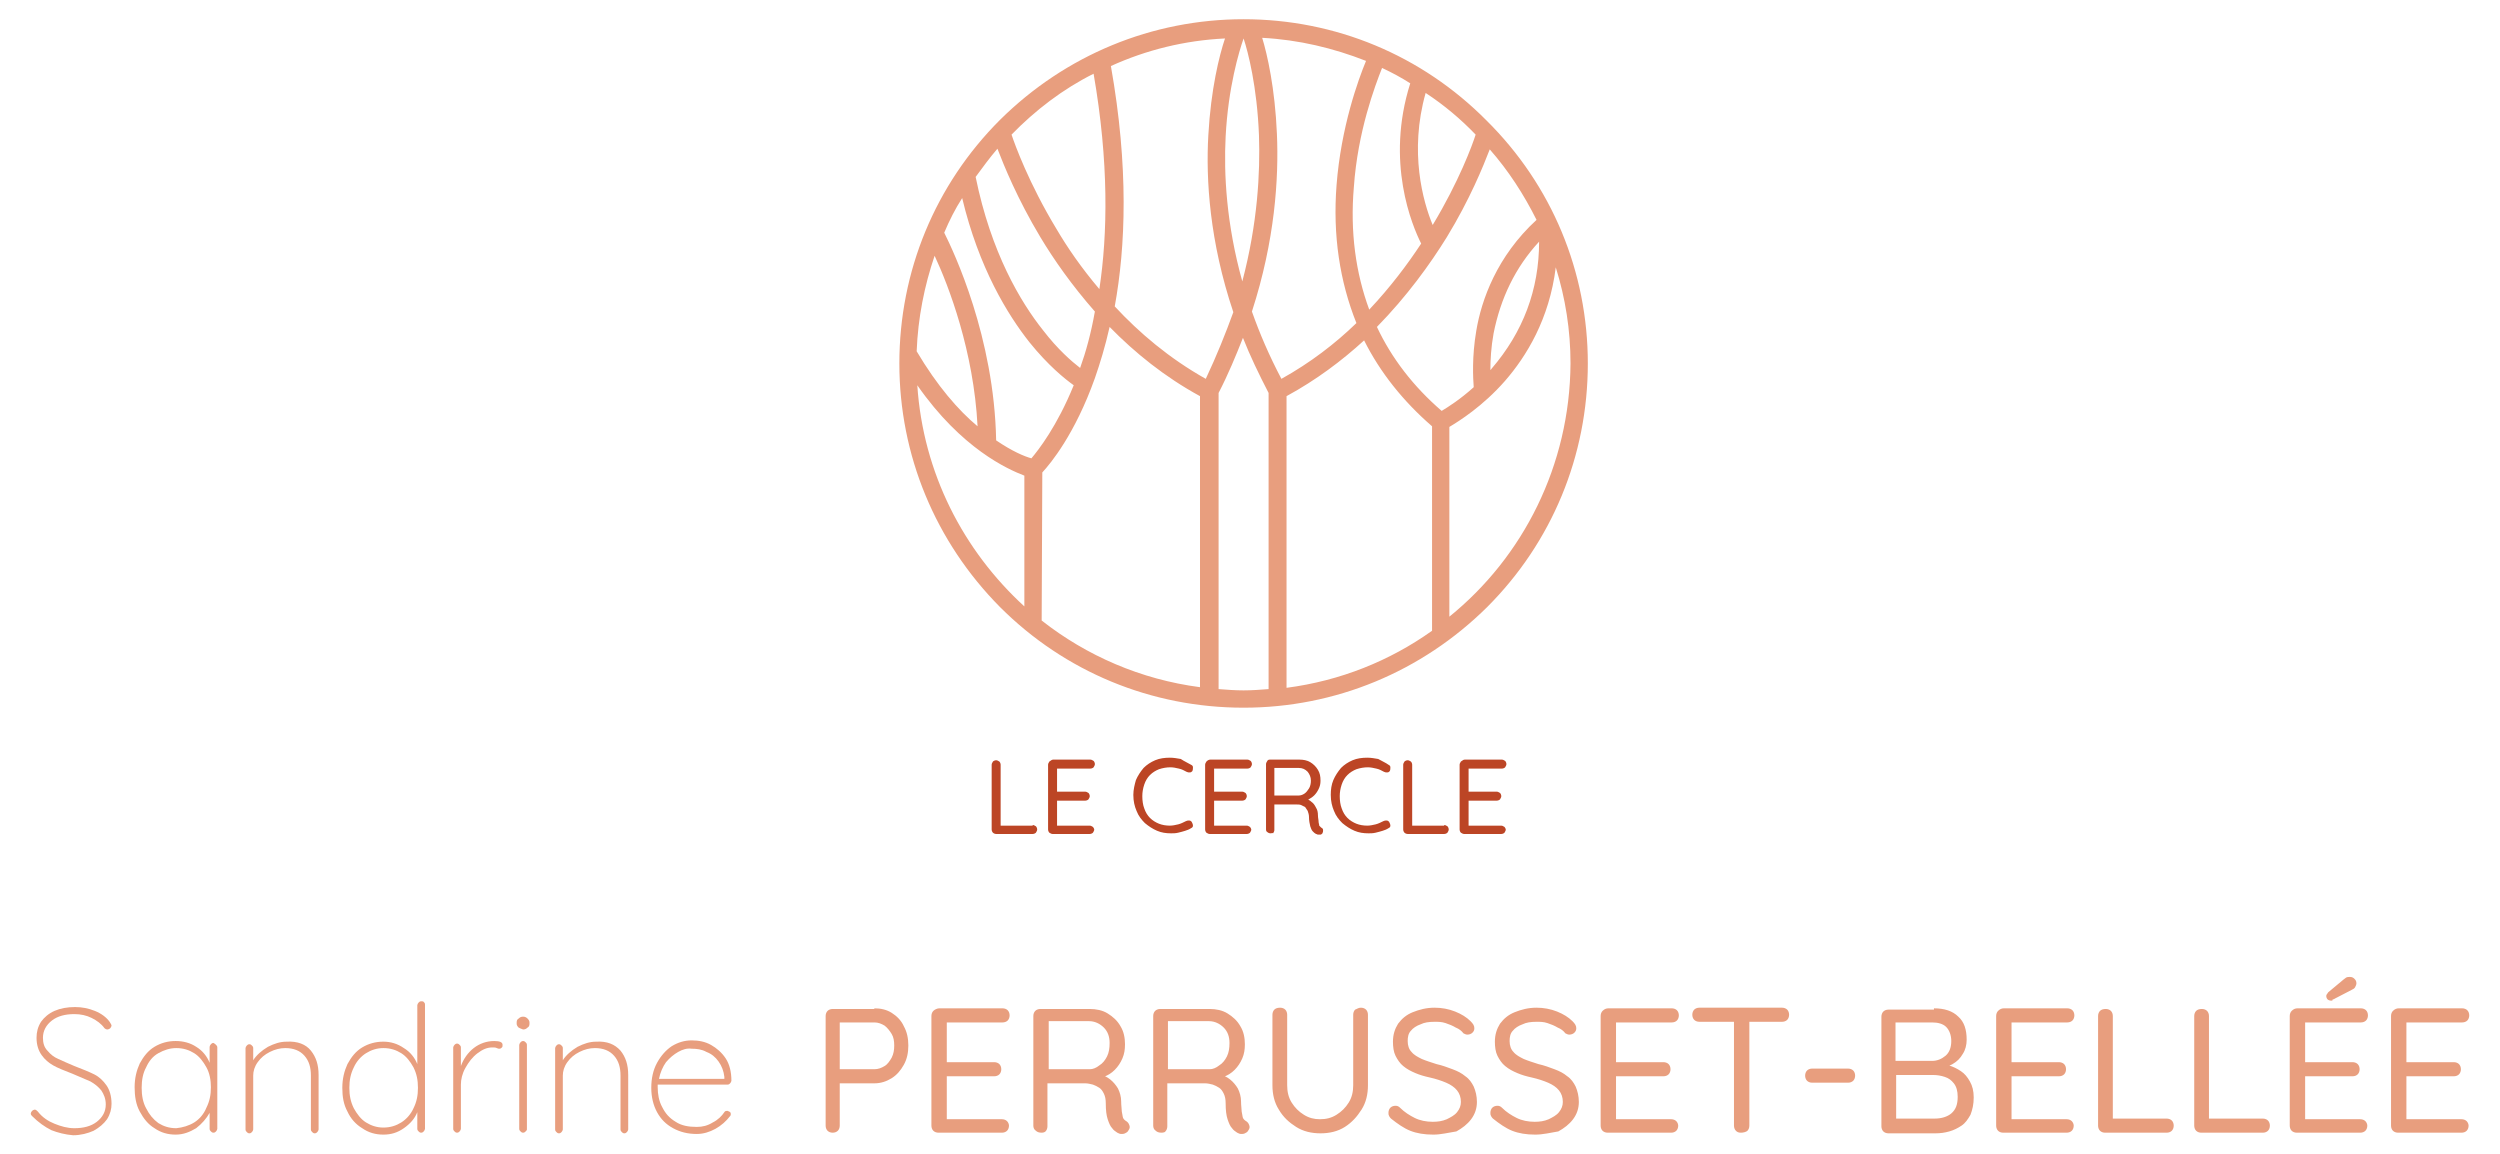 <svg xmlns="http://www.w3.org/2000/svg" xmlns:xlink="http://www.w3.org/1999/xlink" id="Calque_1" x="0px" y="0px" viewBox="0 0 390 180" style="enable-background:new 0 0 390 180;" xml:space="preserve"><style type="text/css">	.st0{fill:#E89E7E;}	.st1{fill:none;}	.st2{fill:#BC4525;}</style><g>	<path class="st0" d="M8,176.3c-1-0.5-2-1.2-3-2.2c-0.1-0.1-0.2-0.2-0.2-0.4c0-0.1,0.1-0.3,0.2-0.4c0.1-0.1,0.3-0.2,0.4-0.2  c0.2,0,0.3,0.1,0.5,0.3c0.7,0.9,1.6,1.5,2.6,1.9s2,0.7,3.1,0.7c1.4,0,2.6-0.3,3.5-1s1.4-1.6,1.4-2.7c0-0.9-0.3-1.6-0.7-2.2  c-0.5-0.6-1-1-1.7-1.4c-0.7-0.3-1.6-0.7-2.8-1.2c-1.3-0.5-2.3-0.9-3-1.3c-0.7-0.4-1.3-0.9-1.8-1.6c-0.5-0.7-0.8-1.6-0.8-2.7  c0-0.9,0.2-1.7,0.7-2.5c0.5-0.7,1.2-1.3,2.1-1.7c0.9-0.4,2-0.6,3.2-0.6c1.1,0,2.1,0.2,3.1,0.6c1,0.4,1.8,1,2.3,1.7  c0.2,0.3,0.3,0.5,0.3,0.6s-0.1,0.3-0.2,0.4c-0.1,0.1-0.3,0.2-0.5,0.2c-0.1,0-0.3-0.1-0.4-0.2c-0.5-0.7-1.2-1.2-2-1.6  c-0.8-0.4-1.7-0.6-2.7-0.6c-1.4,0-2.6,0.3-3.5,1s-1.4,1.6-1.4,2.7c0,0.8,0.2,1.5,0.7,2c0.5,0.6,1,1,1.7,1.3s1.5,0.7,2.5,1.1  c1.3,0.5,2.3,0.9,3.1,1.3c0.8,0.4,1.4,1,1.9,1.7s0.8,1.7,0.8,2.9c0,0.8-0.2,1.6-0.7,2.4c-0.5,0.7-1.2,1.3-2.1,1.8  c-0.9,0.4-2,0.7-3.2,0.7C10.2,177,9,176.7,8,176.3z"></path></g><g>	<path class="st0" d="M33.7,163c0.1,0.1,0.2,0.2,0.2,0.4v12.7c0,0.1-0.1,0.3-0.2,0.4c-0.1,0.1-0.2,0.2-0.4,0.2s-0.3-0.1-0.4-0.2  c-0.1-0.1-0.2-0.2-0.2-0.4v-2.5c-0.5,0.9-1.2,1.7-2.1,2.4c-1,0.6-2,1-3.2,1s-2.3-0.3-3.3-1c-1-0.6-1.7-1.5-2.3-2.6  c-0.6-1.1-0.8-2.4-0.8-3.8c0-1.4,0.3-2.6,0.8-3.7c0.6-1.1,1.3-2,2.3-2.6s2.1-0.9,3.3-0.9s2.3,0.3,3.2,0.9c1,0.6,1.7,1.5,2.1,2.5  v-2.5c0-0.1,0.1-0.3,0.2-0.4c0.1-0.1,0.2-0.2,0.4-0.2C33.5,162.8,33.6,162.9,33.7,163z M30.3,175.1c0.8-0.5,1.5-1.3,1.9-2.3  c0.5-1,0.7-2,0.7-3.2c0-1.1-0.2-2.2-0.7-3.1c-0.5-0.9-1.1-1.7-1.9-2.2s-1.7-0.8-2.8-0.8c-1,0-1.9,0.3-2.8,0.8s-1.5,1.3-1.9,2.2  c-0.5,0.9-0.7,2-0.7,3.2s0.2,2.3,0.7,3.2c0.5,1,1.1,1.7,1.9,2.3c0.8,0.5,1.7,0.8,2.8,0.8C28.5,175.9,29.5,175.6,30.3,175.1z"></path>	<path class="st0" d="M48.5,163.9c0.8,1,1.2,2.2,1.2,3.8v8.5c0,0.1-0.1,0.3-0.2,0.4c-0.1,0.1-0.2,0.2-0.4,0.2s-0.3-0.1-0.4-0.2  c-0.1-0.1-0.2-0.2-0.2-0.4v-8.4c0-1.3-0.3-2.3-1-3.1s-1.7-1.2-3-1.2c-0.8,0-1.6,0.2-2.4,0.6c-0.8,0.4-1.4,0.9-1.9,1.6  c-0.5,0.7-0.7,1.4-0.7,2.1v8.4c0,0.1-0.1,0.3-0.2,0.4c-0.1,0.1-0.2,0.2-0.4,0.2s-0.3-0.1-0.4-0.2c-0.1-0.1-0.2-0.2-0.2-0.4v-12.7  c0-0.1,0.1-0.3,0.2-0.4c0.1-0.1,0.2-0.2,0.4-0.2s0.3,0.1,0.4,0.2c0.1,0.1,0.2,0.2,0.2,0.4v1.9c0.5-0.8,1.3-1.5,2.3-2.1  c1-0.5,1.9-0.8,2.9-0.8C46.4,162.4,47.7,162.9,48.5,163.9z"></path>	<path class="st0" d="M66.1,156.3c0.1,0.1,0.2,0.2,0.2,0.4v19.4c0,0.1-0.1,0.3-0.2,0.4c-0.1,0.1-0.2,0.2-0.4,0.2  c-0.2,0-0.3-0.1-0.4-0.2c-0.1-0.1-0.2-0.2-0.2-0.4v-2.6c-0.4,1-1.1,1.8-2.1,2.5s-2,1-3.2,1s-2.3-0.3-3.3-1c-1-0.6-1.8-1.5-2.3-2.6  c-0.6-1.1-0.8-2.3-0.8-3.7s0.3-2.6,0.8-3.7c0.6-1.1,1.3-2,2.3-2.6s2.1-0.9,3.3-0.9c1.1,0,2.2,0.3,3.2,1c1,0.6,1.7,1.5,2.1,2.5v-9.2  c0-0.1,0.1-0.3,0.2-0.4c0.1-0.1,0.2-0.2,0.4-0.2S66,156.2,66.1,156.3z M62.6,175.1c0.8-0.5,1.5-1.3,1.9-2.2c0.5-1,0.7-2,0.7-3.2  s-0.2-2.2-0.7-3.2c-0.5-0.9-1.1-1.7-1.9-2.2c-0.8-0.5-1.7-0.8-2.8-0.8c-1,0-1.9,0.3-2.7,0.8s-1.5,1.3-1.9,2.2c-0.5,1-0.7,2-0.7,3.2  s0.2,2.2,0.7,3.2c0.5,0.9,1.1,1.7,1.9,2.2c0.8,0.5,1.7,0.8,2.7,0.8C60.9,175.9,61.8,175.6,62.6,175.1z"></path>	<path class="st0" d="M78.4,163c0,0.2,0,0.3-0.1,0.4c-0.1,0.1-0.2,0.2-0.4,0.2c-0.1,0-0.2,0-0.4-0.1c-0.2-0.1-0.4-0.1-0.7-0.1  c-0.8,0-1.5,0.3-2.3,0.9c-0.8,0.6-1.4,1.4-1.9,2.3c-0.5,0.9-0.7,1.8-0.7,2.6v6.9c0,0.1-0.1,0.3-0.2,0.4c-0.1,0.1-0.2,0.2-0.4,0.2  c-0.2,0-0.3-0.1-0.4-0.2c-0.1-0.1-0.2-0.2-0.2-0.4v-12.7c0-0.1,0.1-0.3,0.2-0.4c0.1-0.1,0.2-0.2,0.4-0.2c0.2,0,0.3,0.1,0.4,0.2  c0.1,0.1,0.2,0.2,0.2,0.4v2.9c0.4-1.1,1.1-2.1,2-2.8s2-1.1,3.2-1.1C78,162.4,78.4,162.6,78.4,163z"></path>	<path class="st0" d="M80.9,160.3c-0.2-0.2-0.3-0.4-0.3-0.6v-0.2c0-0.3,0.1-0.5,0.3-0.6c0.2-0.2,0.4-0.3,0.7-0.3  c0.3,0,0.5,0.1,0.7,0.3s0.3,0.4,0.3,0.6v0.2c0,0.3-0.1,0.5-0.3,0.6c-0.2,0.2-0.4,0.3-0.7,0.3C81.3,160.5,81.1,160.4,80.9,160.3z   M82,176.5c-0.1,0.1-0.2,0.2-0.4,0.2c-0.2,0-0.3-0.1-0.4-0.2c-0.1-0.1-0.2-0.2-0.2-0.4V163c0-0.1,0.1-0.3,0.2-0.4  c0.1-0.1,0.2-0.2,0.4-0.2c0.2,0,0.3,0.1,0.4,0.2c0.1,0.1,0.2,0.2,0.2,0.4v13.2C82.2,176.3,82.1,176.4,82,176.5z"></path>	<path class="st0" d="M96.8,163.9c0.8,1,1.2,2.2,1.2,3.8v8.5c0,0.1-0.1,0.3-0.2,0.4c-0.1,0.1-0.2,0.2-0.4,0.2  c-0.2,0-0.3-0.1-0.4-0.2c-0.1-0.1-0.2-0.2-0.2-0.4v-8.4c0-1.3-0.3-2.3-1-3.1s-1.7-1.2-3-1.2c-0.8,0-1.6,0.2-2.4,0.6  c-0.8,0.4-1.4,0.9-1.9,1.6c-0.5,0.7-0.7,1.4-0.7,2.1v8.4c0,0.1-0.1,0.3-0.2,0.4c-0.1,0.1-0.2,0.2-0.4,0.2c-0.2,0-0.3-0.1-0.4-0.2  c-0.1-0.1-0.2-0.2-0.2-0.4v-12.7c0-0.1,0.1-0.3,0.2-0.4c0.1-0.1,0.2-0.2,0.4-0.2c0.2,0,0.3,0.1,0.4,0.2c0.1,0.1,0.2,0.2,0.2,0.4  v1.9c0.5-0.8,1.3-1.5,2.3-2.1c1-0.5,1.9-0.8,2.9-0.8C94.7,162.4,95.9,162.9,96.8,163.9z"></path>	<path class="st0" d="M113.9,173.5c0.1,0.1,0.1,0.2,0.1,0.3s0,0.2-0.1,0.3c-0.6,0.8-1.4,1.5-2.3,2s-1.9,0.8-2.9,0.8  c-1.4,0-2.6-0.3-3.7-0.9s-1.9-1.4-2.5-2.5s-0.9-2.4-0.9-3.8c0-1.5,0.3-2.8,0.9-3.9c0.6-1.1,1.4-2,2.3-2.6c1-0.6,2-0.9,3.1-0.9  s2.1,0.2,3,0.7s1.7,1.2,2.3,2.1c0.6,0.9,0.9,2.1,0.9,3.5c0,0.1-0.1,0.3-0.2,0.4c-0.1,0.1-0.2,0.2-0.4,0.2h-10.9v0.4  c0,1.1,0.2,2.2,0.7,3.1c0.5,1,1.1,1.7,2.1,2.3c0.9,0.6,2,0.8,3.3,0.8c0.9,0,1.7-0.2,2.5-0.7c0.8-0.4,1.4-1,1.8-1.6  c0.1-0.2,0.3-0.2,0.5-0.2C113.7,173.4,113.8,173.4,113.9,173.5z M105.8,164.1c-0.7,0.4-1.3,0.9-1.9,1.6c-0.5,0.7-0.9,1.6-1.1,2.6  H113V168c-0.1-0.9-0.4-1.7-0.9-2.4s-1.1-1.2-1.9-1.5c-0.7-0.4-1.5-0.5-2.3-0.5C107.2,163.5,106.5,163.7,105.8,164.1z"></path></g><path class="st0" d="M136.4,157.3c1,0,1.9,0.2,2.7,0.7s1.5,1.2,1.9,2.1c0.5,0.9,0.7,1.9,0.7,3s-0.2,2.1-0.7,3s-1.1,1.6-1.9,2.1 c-0.8,0.5-1.7,0.8-2.7,0.8h-5.6l0.2-0.4v7c0,0.3-0.1,0.6-0.3,0.8s-0.5,0.3-0.8,0.3s-0.6-0.1-0.8-0.3s-0.3-0.5-0.3-0.8v-17.1 c0-0.3,0.1-0.6,0.3-0.8s0.5-0.3,0.8-0.3h6.5V157.3z M136.4,166.8c0.6,0,1.1-0.2,1.6-0.5s0.8-0.8,1.1-1.3c0.3-0.6,0.4-1.2,0.4-1.9 s-0.1-1.3-0.4-1.8c-0.3-0.5-0.7-1-1.1-1.3c-0.5-0.3-1-0.5-1.6-0.5h-5.6l0.2-0.3v7.9l-0.2-0.3L136.4,166.8L136.4,166.8z M146.5,157.3 h9.9c0.3,0,0.6,0.1,0.8,0.3s0.3,0.5,0.3,0.8s-0.1,0.6-0.3,0.8s-0.5,0.3-0.8,0.3h-8.9l0.2-0.5v7l-0.3-0.3h7.7c0.3,0,0.6,0.1,0.8,0.3 s0.3,0.5,0.3,0.8s-0.1,0.6-0.3,0.8s-0.5,0.3-0.8,0.3h-7.6l0.2-0.3v7.2l-0.2-0.2h8.8c0.3,0,0.6,0.1,0.8,0.3s0.3,0.5,0.3,0.7 c0,0.3-0.1,0.6-0.3,0.8s-0.5,0.3-0.8,0.3h-9.9c-0.3,0-0.6-0.1-0.8-0.3s-0.3-0.5-0.3-0.8v-17.1c0-0.3,0.1-0.6,0.3-0.8 S146.2,157.3,146.5,157.3z M162.5,176.7c-0.4,0-0.7-0.1-0.9-0.3c-0.3-0.2-0.4-0.5-0.4-0.8v-17.1c0-0.3,0.1-0.6,0.3-0.8 s0.5-0.3,0.8-0.3h7.7c1,0,2,0.2,2.8,0.7s1.5,1.1,2,2c0.5,0.8,0.7,1.8,0.7,2.8c0,0.8-0.1,1.5-0.4,2.2c-0.3,0.7-0.7,1.3-1.2,1.8 s-1.1,0.9-1.8,1.1l-0.6-0.4c0.6,0.1,1.2,0.4,1.7,0.8c0.5,0.4,0.9,0.9,1.2,1.4c0.3,0.6,0.5,1.3,0.5,2s0.1,1.2,0.1,1.6 c0.1,0.4,0.1,0.7,0.2,1c0.1,0.2,0.3,0.4,0.5,0.5c0.3,0.2,0.4,0.4,0.5,0.7s0,0.5-0.2,0.8c-0.1,0.2-0.3,0.3-0.5,0.4 c-0.2,0.1-0.4,0.1-0.6,0.1c-0.2,0-0.4-0.1-0.6-0.2c-0.3-0.2-0.6-0.4-0.8-0.7c-0.3-0.3-0.5-0.8-0.7-1.4c-0.2-0.6-0.3-1.4-0.3-2.5 c0-0.6-0.1-1.1-0.3-1.5s-0.4-0.7-0.7-0.9s-0.7-0.4-1-0.5c-0.4-0.1-0.8-0.2-1.2-0.2h-6.2l0.3-0.5v7.2c0,0.3-0.1,0.6-0.3,0.8 C163,176.6,162.8,176.7,162.5,176.7z M163.2,166.8h6.8c0.5,0,1-0.2,1.5-0.6c0.5-0.3,0.9-0.8,1.2-1.4c0.3-0.6,0.4-1.3,0.4-2.1 c0-1-0.3-1.8-0.9-2.4c-0.6-0.6-1.4-1-2.3-1h-6.5l0.2-0.6v8.4L163.2,166.8z M181.2,176.7c-0.4,0-0.7-0.1-0.9-0.3 c-0.3-0.2-0.4-0.5-0.4-0.8v-17.1c0-0.3,0.1-0.6,0.3-0.8s0.5-0.3,0.8-0.3h7.7c1,0,2,0.2,2.8,0.7s1.5,1.1,2,2c0.5,0.8,0.7,1.8,0.7,2.8 c0,0.8-0.1,1.5-0.4,2.2c-0.3,0.7-0.7,1.3-1.2,1.8s-1.1,0.9-1.8,1.1l-0.6-0.4c0.6,0.1,1.2,0.4,1.7,0.8c0.5,0.4,0.9,0.9,1.2,1.4 c0.3,0.6,0.5,1.3,0.5,2s0.1,1.2,0.1,1.6c0.1,0.4,0.1,0.7,0.2,1c0.1,0.2,0.3,0.4,0.5,0.5c0.3,0.2,0.4,0.4,0.5,0.7s0,0.5-0.2,0.8 c-0.1,0.2-0.3,0.3-0.5,0.4c-0.2,0.1-0.4,0.1-0.6,0.1c-0.2,0-0.4-0.1-0.6-0.2c-0.3-0.2-0.6-0.4-0.8-0.7c-0.3-0.3-0.5-0.8-0.7-1.4 c-0.2-0.6-0.3-1.4-0.3-2.5c0-0.6-0.1-1.1-0.3-1.5s-0.4-0.7-0.7-0.9s-0.7-0.4-1-0.5c-0.4-0.1-0.8-0.2-1.2-0.2h-6.2l0.3-0.5v7.2 c0,0.3-0.1,0.6-0.3,0.8C181.8,176.6,181.5,176.7,181.2,176.7z M181.9,166.8h6.8c0.5,0,1-0.2,1.5-0.6c0.5-0.3,0.9-0.8,1.2-1.4 c0.3-0.6,0.4-1.3,0.4-2.1c0-1-0.3-1.8-0.9-2.4c-0.6-0.6-1.4-1-2.3-1H182l0.2-0.6v8.4L181.9,166.8z M212.3,157.2 c0.3,0,0.6,0.1,0.8,0.3s0.3,0.5,0.3,0.8v11c0,1.4-0.3,2.7-1,3.8s-1.5,2-2.6,2.7s-2.4,1-3.8,1c-1.4,0-2.7-0.3-3.8-1s-2-1.5-2.7-2.7 c-0.7-1.1-1-2.4-1-3.8v-11c0-0.3,0.1-0.6,0.3-0.8s0.5-0.3,0.9-0.3c0.3,0,0.6,0.1,0.8,0.3s0.3,0.5,0.3,0.8v11c0,1,0.2,1.9,0.7,2.7 s1.1,1.4,1.9,1.9c0.8,0.5,1.6,0.7,2.5,0.7c1,0,1.8-0.2,2.6-0.7s1.4-1.1,1.9-1.9c0.5-0.8,0.7-1.7,0.7-2.7v-11c0-0.3,0.1-0.6,0.3-0.8 C211.7,157.4,211.9,157.2,212.3,157.2z M223.6,177c-1.4,0-2.6-0.2-3.6-0.6c-1-0.4-2-1.1-3-1.9c-0.1-0.1-0.2-0.2-0.3-0.4 s-0.1-0.3-0.1-0.5c0-0.3,0.1-0.6,0.3-0.8s0.5-0.3,0.8-0.3s0.5,0.1,0.7,0.3c0.7,0.7,1.5,1.2,2.3,1.6c0.8,0.4,1.8,0.6,2.8,0.6 c0.8,0,1.5-0.1,2.2-0.4c0.6-0.3,1.2-0.6,1.6-1.1c0.4-0.5,0.6-1,0.6-1.6c0-0.7-0.2-1.3-0.6-1.8c-0.4-0.5-1-0.9-1.7-1.2 s-1.6-0.6-2.5-0.8s-1.6-0.4-2.3-0.7s-1.3-0.6-1.9-1.1c-0.5-0.4-0.9-1-1.2-1.6s-0.4-1.4-0.4-2.2c0-1.1,0.3-2,0.8-2.8 c0.6-0.8,1.3-1.4,2.3-1.8c1-0.4,2.1-0.7,3.4-0.7c1.1,0,2.2,0.2,3.2,0.6c1,0.4,1.8,0.9,2.4,1.5c0.4,0.4,0.6,0.7,0.6,1.1 c0,0.3-0.1,0.5-0.3,0.7s-0.5,0.3-0.8,0.3c-0.2,0-0.4-0.1-0.6-0.2c-0.3-0.4-0.7-0.7-1.2-0.9c-0.5-0.3-1-0.5-1.6-0.7s-1.1-0.2-1.7-0.2 c-0.9,0-1.6,0.1-2.2,0.4c-0.6,0.2-1.2,0.6-1.5,1c-0.4,0.4-0.5,1-0.5,1.6c0,0.7,0.2,1.3,0.6,1.7c0.4,0.5,1,0.8,1.6,1.1 c0.7,0.3,1.4,0.5,2.3,0.8c0.9,0.2,1.7,0.5,2.5,0.8s1.4,0.6,2,1.1c0.6,0.4,1,1,1.3,1.6c0.3,0.7,0.5,1.5,0.5,2.4c0,1-0.3,1.9-0.9,2.7 c-0.6,0.8-1.4,1.4-2.3,1.9C225.9,176.7,224.8,177,223.6,177z M239.5,177c-1.4,0-2.6-0.2-3.6-0.6c-1-0.4-2-1.1-3-1.9 c-0.1-0.1-0.2-0.2-0.3-0.4s-0.1-0.3-0.1-0.5c0-0.3,0.1-0.6,0.3-0.8s0.5-0.3,0.8-0.3s0.5,0.1,0.7,0.3c0.7,0.7,1.5,1.2,2.3,1.6 c0.8,0.4,1.8,0.6,2.8,0.6c0.8,0,1.5-0.1,2.2-0.4c0.6-0.3,1.2-0.6,1.6-1.1c0.4-0.5,0.6-1,0.6-1.6c0-0.7-0.2-1.3-0.6-1.8 c-0.4-0.5-1-0.9-1.7-1.2s-1.6-0.6-2.5-0.8s-1.6-0.4-2.3-0.7s-1.3-0.6-1.9-1.1c-0.5-0.4-0.9-1-1.2-1.6s-0.4-1.4-0.4-2.2 c0-1.1,0.3-2,0.8-2.8c0.6-0.8,1.3-1.4,2.3-1.8c1-0.4,2.1-0.7,3.4-0.7c1.1,0,2.2,0.2,3.2,0.6c1,0.4,1.8,0.9,2.4,1.5 c0.4,0.4,0.6,0.7,0.6,1.1c0,0.3-0.1,0.5-0.3,0.7s-0.5,0.3-0.8,0.3c-0.2,0-0.4-0.1-0.6-0.2c-0.3-0.4-0.7-0.7-1.2-0.9 c-0.5-0.3-1-0.5-1.6-0.7s-1.1-0.2-1.7-0.2c-0.9,0-1.6,0.1-2.2,0.4c-0.6,0.2-1.2,0.6-1.5,1c-0.4,0.4-0.5,1-0.5,1.6 c0,0.7,0.2,1.3,0.6,1.7c0.4,0.5,1,0.8,1.6,1.1c0.7,0.3,1.4,0.5,2.3,0.8c0.9,0.2,1.7,0.5,2.5,0.8s1.4,0.6,2,1.1c0.6,0.4,1,1,1.3,1.6 c0.3,0.7,0.5,1.5,0.5,2.4c0,1-0.3,1.9-0.9,2.7c-0.6,0.8-1.4,1.4-2.3,1.9C241.9,176.7,240.7,177,239.5,177z M250.9,157.3h9.9 c0.3,0,0.6,0.1,0.8,0.3c0.2,0.2,0.3,0.5,0.3,0.8s-0.1,0.6-0.3,0.8c-0.2,0.2-0.5,0.3-0.8,0.3h-8.9l0.2-0.5v7l-0.3-0.3h7.7 c0.3,0,0.6,0.1,0.8,0.3c0.2,0.2,0.3,0.5,0.3,0.8s-0.1,0.6-0.3,0.8c-0.2,0.2-0.5,0.3-0.8,0.3h-7.6l0.2-0.3v7.2l-0.2-0.2h8.8 c0.3,0,0.6,0.1,0.8,0.3s0.3,0.5,0.3,0.7c0,0.3-0.1,0.6-0.3,0.8c-0.2,0.2-0.5,0.3-0.8,0.3h-9.9c-0.3,0-0.6-0.1-0.8-0.3 s-0.3-0.5-0.3-0.8v-17.1c0-0.3,0.1-0.6,0.3-0.8C250.3,157.4,250.6,157.3,250.9,157.3z M265.1,159.4c-0.3,0-0.6-0.1-0.8-0.3 c-0.2-0.2-0.3-0.5-0.3-0.8s0.1-0.6,0.3-0.8c0.2-0.2,0.5-0.3,0.8-0.3H278c0.3,0,0.6,0.1,0.8,0.3c0.2,0.2,0.3,0.5,0.3,0.8 s-0.1,0.6-0.3,0.8c-0.2,0.2-0.5,0.3-0.8,0.3H265.1z M271.6,176.7c-0.4,0-0.6-0.1-0.8-0.3c-0.2-0.2-0.3-0.5-0.3-0.8v-17.1h2.4v17.1 c0,0.3-0.1,0.6-0.3,0.8S271.9,176.7,271.6,176.7z M282.7,168.9c-0.3,0-0.6-0.1-0.8-0.3c-0.2-0.2-0.3-0.5-0.3-0.8s0.1-0.6,0.3-0.8 c0.2-0.2,0.5-0.3,0.8-0.3h5.6c0.3,0,0.6,0.1,0.8,0.3c0.2,0.2,0.3,0.5,0.3,0.8s-0.1,0.6-0.3,0.8c-0.2,0.2-0.5,0.3-0.8,0.3H282.7z  M301.7,157.3c1.6,0,2.9,0.4,3.8,1.3c0.9,0.8,1.3,2,1.3,3.6c0,0.8-0.2,1.6-0.6,2.2c-0.4,0.7-0.9,1.2-1.6,1.6 c-0.7,0.4-1.6,0.6-2.6,0.7v-0.8c0.6,0,1.3,0.1,2,0.3s1.3,0.5,1.9,0.9s1,0.9,1.4,1.6c0.4,0.7,0.6,1.5,0.6,2.5c0,1.1-0.2,1.9-0.5,2.7 c-0.4,0.7-0.8,1.3-1.4,1.7s-1.2,0.7-1.9,0.9c-0.7,0.2-1.4,0.3-2.2,0.3h-7.3c-0.3,0-0.6-0.1-0.8-0.3c-0.2-0.2-0.3-0.5-0.3-0.8v-17.1 c0-0.3,0.1-0.6,0.3-0.8c0.2-0.2,0.5-0.3,0.8-0.3h7.1V157.3z M301.4,159.5h-6l0.3-0.5v6.9l-0.3-0.4h6c0.8,0,1.5-0.3,2.1-0.8 s0.9-1.3,0.9-2.3c0-0.9-0.3-1.7-0.8-2.2S302.3,159.5,301.4,159.5z M301.6,167.7h-6l0.2-0.2v7.2l-0.2-0.2h6.2c1.1,0,2-0.3,2.6-0.8 c0.7-0.6,1-1.4,1-2.6c0-0.9-0.2-1.6-0.6-2.1s-0.8-0.8-1.4-1C302.8,167.8,302.2,167.7,301.6,167.7z M312.6,157.3h9.9 c0.3,0,0.6,0.1,0.8,0.3c0.2,0.2,0.3,0.5,0.3,0.8s-0.1,0.6-0.3,0.8c-0.2,0.2-0.5,0.3-0.8,0.3h-8.9l0.2-0.5v7l-0.3-0.3h7.7 c0.3,0,0.6,0.1,0.8,0.3c0.2,0.2,0.3,0.5,0.3,0.8s-0.1,0.6-0.3,0.8c-0.2,0.2-0.5,0.3-0.8,0.3h-7.6l0.2-0.3v7.2l-0.2-0.2h8.8 c0.3,0,0.6,0.1,0.8,0.3c0.2,0.2,0.3,0.5,0.3,0.7c0,0.3-0.1,0.6-0.3,0.8c-0.2,0.2-0.5,0.3-0.8,0.3h-9.9c-0.3,0-0.6-0.1-0.8-0.3 c-0.2-0.2-0.3-0.5-0.3-0.8v-17.1c0-0.3,0.1-0.6,0.3-0.8C312,157.4,312.3,157.3,312.6,157.3z M338,174.5c0.3,0,0.6,0.1,0.8,0.3 c0.2,0.2,0.3,0.5,0.3,0.8s-0.1,0.6-0.3,0.8c-0.2,0.2-0.5,0.3-0.8,0.3h-9.6c-0.3,0-0.6-0.1-0.8-0.3c-0.2-0.2-0.3-0.5-0.3-0.8v-17.1 c0-0.3,0.1-0.6,0.3-0.8c0.2-0.2,0.5-0.3,0.9-0.3c0.3,0,0.6,0.1,0.8,0.3s0.3,0.5,0.3,0.8V175l-0.6-0.5H338z M353,174.5 c0.3,0,0.6,0.1,0.8,0.3c0.2,0.2,0.3,0.5,0.3,0.8s-0.1,0.6-0.3,0.8c-0.2,0.2-0.5,0.3-0.8,0.3h-9.6c-0.3,0-0.6-0.1-0.8-0.3 c-0.2-0.2-0.3-0.5-0.3-0.8v-17.1c0-0.3,0.1-0.6,0.3-0.8c0.2-0.2,0.5-0.3,0.9-0.3c0.3,0,0.6,0.1,0.8,0.3c0.2,0.2,0.3,0.5,0.3,0.8V175 l-0.6-0.5H353z M358.4,157.3h9.9c0.3,0,0.6,0.1,0.8,0.3c0.2,0.2,0.3,0.5,0.3,0.8s-0.1,0.6-0.3,0.8c-0.2,0.2-0.5,0.3-0.8,0.3h-8.9 l0.2-0.5v7l-0.3-0.3h7.7c0.3,0,0.6,0.1,0.8,0.3c0.2,0.2,0.3,0.5,0.3,0.8s-0.1,0.6-0.3,0.8c-0.2,0.2-0.5,0.3-0.8,0.3h-7.6l0.2-0.3 v7.2l-0.2-0.2h8.8c0.3,0,0.6,0.1,0.8,0.3c0.2,0.2,0.3,0.5,0.3,0.7c0,0.3-0.1,0.6-0.3,0.8c-0.2,0.2-0.5,0.3-0.8,0.3h-9.9 c-0.3,0-0.6-0.1-0.8-0.3c-0.2-0.2-0.3-0.5-0.3-0.8v-17.1c0-0.3,0.1-0.6,0.3-0.8C357.8,157.4,358.1,157.3,358.4,157.3z M363.7,156.1 c-0.3,0-0.5-0.1-0.6-0.2c-0.1-0.1-0.2-0.3-0.2-0.5c0-0.1,0-0.2,0.1-0.3s0.1-0.2,0.2-0.3l2.4-2c0.1-0.1,0.3-0.2,0.4-0.3 c0.2-0.1,0.4-0.1,0.6-0.1c0.3,0,0.5,0.1,0.7,0.3s0.3,0.4,0.3,0.7c0,0.2-0.1,0.4-0.2,0.6c-0.1,0.2-0.3,0.3-0.5,0.4l-2.7,1.4 c-0.1,0.1-0.2,0.1-0.3,0.1C363.9,156.1,363.8,156.1,363.7,156.1z M374.2,157.3h9.9c0.3,0,0.6,0.1,0.8,0.3c0.2,0.2,0.3,0.5,0.3,0.8 s-0.1,0.6-0.3,0.8c-0.2,0.2-0.5,0.3-0.8,0.3h-8.9l0.2-0.5v7l-0.3-0.3h7.7c0.3,0,0.6,0.1,0.8,0.3c0.2,0.2,0.3,0.5,0.3,0.8 s-0.1,0.6-0.3,0.8c-0.2,0.2-0.5,0.3-0.8,0.3h-7.6l0.2-0.3v7.2l-0.2-0.2h8.8c0.3,0,0.6,0.1,0.8,0.3c0.2,0.2,0.3,0.5,0.3,0.7 c0,0.3-0.1,0.6-0.3,0.8c-0.2,0.2-0.5,0.3-0.8,0.3h-9.9c-0.3,0-0.6-0.1-0.8-0.3c-0.2-0.2-0.3-0.5-0.3-0.8v-17.1 c0-0.3,0.1-0.6,0.3-0.8C373.6,157.4,373.9,157.3,374.2,157.3z"></path><g>	<path class="st0" d="M231.9,18.8C221.8,8.6,208.3,3,194,3s-27.8,5.6-38,15.7c-10.1,10.1-15.7,23.6-15.7,38c0,14.3,5.6,27.8,15.7,38  c10.1,10.1,23.6,15.7,38,15.7c14.3,0,27.8-5.6,38-15.7c10.1-10.1,15.7-23.6,15.7-38C247.7,42.4,242.1,28.9,231.9,18.8 M230.3,51.6  c-0.7,4.1-0.5,7.4-0.4,8.8c-2.1,1.9-4,3.1-5,3.7c-4.4-3.8-7.8-8.2-10.1-13.1c4.7-4.8,8.3-9.8,10.9-14c3.6-5.9,5.7-11.1,6.7-13.7  c2.9,3.3,5.3,7,7.3,11C233.5,40,231.1,46.8,230.3,51.6 M240.1,37.7c0,7.5-2.5,14.1-7.4,19.8c-0.1,0.1-0.1,0.2-0.2,0.2  c0-1.5,0.1-3.5,0.5-5.7C234.1,46.5,236.4,41.7,240.1,37.7 M155.4,68.7c-0.3-16.1-6.6-29.4-8.1-32.4c0.8-1.9,1.7-3.7,2.8-5.4  c2.6,10.9,7.1,18.2,10.5,22.5c2.9,3.6,5.5,5.7,6.9,6.7c-2.6,6.4-5.5,10.1-6.6,11.4C159.8,71.2,157.9,70.4,155.4,68.7 M152.5,66.5  c-3-2.5-6.3-6.3-9.5-11.7c0.2-5.2,1.2-10.2,2.8-14.9C148,44.6,151.9,54.8,152.5,66.5 M168.5,57.4c-1.3-1-3.5-2.9-5.8-5.9  c-3.5-4.4-8.1-12.1-10.5-23.9c1.1-1.5,2.2-3,3.4-4.4c1,2.6,3.1,7.8,6.7,13.8c2.1,3.5,4.9,7.5,8.5,11.6  C170.2,52,169.4,54.9,168.5,57.4 M162.6,73.7c1.3-1.4,5.1-6,8.2-14.7c0.8-2.3,1.6-4.9,2.3-8c3.9,4,8.6,7.8,14.1,10.8v45.4  c-9.2-1.2-17.7-4.9-24.7-10.4L162.6,73.7L162.6,73.7z M188.1,59.1c-5.7-3.2-10.4-7.2-14.2-11.3c1.7-9.3,2.2-21.7-0.6-37.5  c5.5-2.5,11.5-4,17.8-4.3c-0.9,2.7-2.2,7.9-2.6,15.1c-0.4,6.9,0.2,16.6,3.9,27.6C191.2,52,189.8,55.5,188.1,59.1 M191.2,21.3  C191.6,13.6,193.3,8,194,6c0.7,2.1,2.1,7.5,2.4,15.1c0.2,5.8-0.2,13.7-2.6,22.8C191.3,34.9,190.9,27.1,191.2,21.3 M199.2,20.9  c-0.3-7.1-1.5-12.4-2.3-15c5.7,0.3,11.1,1.6,16.2,3.6c-1.2,2.9-3.9,10.3-4.6,19.4c-0.6,7.8,0.5,15,3.1,21.5  c-3.3,3.2-7.2,6.2-11.7,8.7c-1.9-3.6-3.4-7.1-4.6-10.5C198.9,37.5,199.5,27.8,199.2,20.9 M220,13c-3.9,12.3,0.3,22.2,1.7,25  c-2.1,3.2-4.8,6.8-8.1,10.3c-2.1-5.7-3-12.1-2.4-19.1c0.6-8.7,3.3-15.8,4.4-18.6C217.1,11.3,218.6,12.1,220,13 M200.7,61.8  c4.6-2.5,8.6-5.5,12.1-8.7c2.5,5,6.1,9.5,10.6,13.4v31.9c-6.6,4.7-14.3,7.8-22.7,8.9L200.7,61.8L200.7,61.8z M230.2,21  c-0.5,1.6-2.6,7.3-6.7,14.1c-1.5-3.6-3.7-11.4-1.1-20.6C225.3,16.4,227.9,18.6,230.2,21 M170.6,11.5c2.4,13.8,2.2,25,0.9,33.6  c-2.8-3.3-5-6.5-6.7-9.4c-4.3-7.1-6.5-13.2-7-14.7C161.5,17.2,165.8,13.9,170.6,11.5 M143.1,60.1c6.9,9.9,14.1,13.1,16.7,14.1v20.4  C150.3,85.9,144,73.8,143.1,60.1 M190.1,107.5V61.3c1.5-2.9,2.7-5.8,3.8-8.6c1.1,2.8,2.5,5.7,4,8.6v46.2c-1.3,0.1-2.6,0.2-3.9,0.2  C192.7,107.7,191.4,107.6,190.1,107.5 M226.1,96.2V66.6c1.5-0.9,5.2-3.2,8.7-7.2c3.3-3.8,6.9-9.6,7.9-17.7c1.5,4.8,2.3,9.8,2.3,15  C244.9,72.6,237.6,86.9,226.1,96.2"></path></g><rect y="0" class="st1" width="390" height="180"></rect><g>	<path class="st2" d="M161.1,128.7c0.2,0,0.3,0.1,0.5,0.2c0.1,0.1,0.2,0.3,0.2,0.5s-0.1,0.3-0.2,0.5c-0.1,0.1-0.3,0.2-0.5,0.2h-5.7  c-0.2,0-0.4-0.1-0.5-0.2c-0.1-0.1-0.2-0.3-0.2-0.5v-10.1c0-0.2,0.1-0.3,0.2-0.5c0.1-0.1,0.3-0.2,0.5-0.2c0.2,0,0.3,0.1,0.5,0.2  c0.1,0.1,0.2,0.3,0.2,0.5v9.8l-0.3-0.3H161.1z"></path>	<path class="st2" d="M164.3,118.5h5.8c0.2,0,0.3,0.1,0.5,0.2c0.1,0.1,0.2,0.3,0.2,0.5c0,0.2-0.1,0.3-0.2,0.5  c-0.1,0.1-0.3,0.2-0.5,0.2h-5.3l0.1-0.3v4.1l-0.2-0.2h4.6c0.2,0,0.3,0.1,0.5,0.2c0.1,0.1,0.2,0.3,0.2,0.5c0,0.2-0.1,0.3-0.2,0.5  c-0.1,0.1-0.3,0.2-0.5,0.2h-4.5l0.1-0.2v4.2l-0.1-0.1h5.2c0.2,0,0.3,0.1,0.5,0.2c0.1,0.1,0.2,0.3,0.2,0.4c0,0.2-0.1,0.3-0.2,0.5  c-0.1,0.1-0.3,0.2-0.5,0.2h-5.8c-0.2,0-0.3-0.1-0.5-0.2c-0.1-0.1-0.2-0.3-0.2-0.5v-10.1c0-0.2,0.1-0.3,0.2-0.5  C164,118.6,164.1,118.5,164.3,118.5"></path>	<path class="st2" d="M185.8,119.3c0.2,0.1,0.3,0.2,0.3,0.4c0,0.2,0,0.4-0.1,0.6c-0.1,0.1-0.2,0.2-0.4,0.2c-0.2,0-0.3,0-0.5-0.1  c-0.4-0.2-0.7-0.4-1.2-0.5c-0.4-0.1-0.9-0.2-1.3-0.2c-0.6,0-1.2,0.1-1.8,0.3c-0.5,0.2-1,0.5-1.4,0.9c-0.4,0.4-0.7,0.9-0.9,1.5  c-0.2,0.6-0.3,1.2-0.3,1.8c0,0.7,0.1,1.4,0.3,1.9c0.2,0.6,0.5,1.1,0.9,1.5c0.4,0.4,0.9,0.7,1.4,0.9c0.5,0.2,1.1,0.3,1.7,0.3  c0.4,0,0.9-0.1,1.3-0.2c0.4-0.1,0.8-0.3,1.2-0.5c0.2-0.1,0.3-0.1,0.5-0.1c0.2,0,0.3,0.1,0.4,0.2c0.1,0.2,0.2,0.4,0.2,0.6  c0,0.2-0.1,0.3-0.3,0.4c-0.3,0.2-0.6,0.3-0.9,0.4c-0.3,0.1-0.7,0.2-1.1,0.3c-0.4,0.1-0.8,0.1-1.1,0.1c-0.8,0-1.5-0.1-2.2-0.4  c-0.7-0.3-1.3-0.7-1.9-1.2c-0.5-0.5-1-1.1-1.3-1.9c-0.3-0.7-0.5-1.5-0.5-2.5c0-0.8,0.2-1.6,0.4-2.3c0.3-0.7,0.7-1.3,1.2-1.9  c0.5-0.5,1.1-0.9,1.8-1.2c0.7-0.3,1.5-0.4,2.3-0.4c0.6,0,1.1,0.1,1.7,0.2C184.8,118.8,185.3,119,185.8,119.3"></path>	<path class="st2" d="M188.8,118.5h5.8c0.2,0,0.3,0.1,0.5,0.2c0.1,0.1,0.2,0.3,0.2,0.5c0,0.2-0.1,0.3-0.2,0.5  c-0.1,0.1-0.3,0.2-0.5,0.2h-5.3l0.1-0.3v4.1l-0.2-0.2h4.6c0.2,0,0.3,0.1,0.5,0.2c0.1,0.1,0.2,0.3,0.2,0.5c0,0.2-0.1,0.3-0.2,0.5  c-0.1,0.1-0.3,0.2-0.5,0.2h-4.5l0.1-0.2v4.2l-0.1-0.1h5.2c0.2,0,0.3,0.1,0.5,0.2c0.1,0.1,0.2,0.3,0.2,0.4c0,0.2-0.1,0.3-0.2,0.5  c-0.1,0.1-0.3,0.2-0.5,0.2h-5.8c-0.2,0-0.3-0.1-0.5-0.2c-0.1-0.1-0.2-0.3-0.2-0.5v-10.1c0-0.2,0.1-0.3,0.2-0.5  C188.4,118.6,188.6,118.5,188.8,118.5"></path>	<path class="st2" d="M198.2,130c-0.2,0-0.4-0.1-0.5-0.2c-0.2-0.1-0.2-0.3-0.2-0.5v-10.1c0-0.2,0.1-0.3,0.2-0.5s0.3-0.2,0.5-0.2h4.5  c0.6,0,1.2,0.1,1.7,0.4c0.5,0.3,0.9,0.7,1.2,1.2c0.3,0.5,0.4,1,0.4,1.7c0,0.5-0.1,0.9-0.3,1.3c-0.2,0.4-0.4,0.7-0.7,1  c-0.3,0.3-0.7,0.5-1,0.7l-0.4-0.2c0.4,0.1,0.7,0.2,1,0.5c0.3,0.2,0.5,0.5,0.7,0.9c0.2,0.3,0.3,0.7,0.3,1.2c0,0.4,0.1,0.7,0.1,1  c0,0.2,0.1,0.4,0.1,0.6c0.1,0.1,0.2,0.2,0.3,0.3c0.2,0.1,0.3,0.2,0.3,0.4c0,0.2,0,0.3-0.1,0.5c-0.1,0.1-0.2,0.2-0.3,0.2  c-0.1,0-0.2,0-0.4,0c-0.1,0-0.2-0.1-0.3-0.1c-0.2-0.1-0.3-0.2-0.5-0.4c-0.2-0.2-0.3-0.5-0.4-0.8c-0.1-0.4-0.2-0.9-0.2-1.5  c0-0.3-0.1-0.6-0.2-0.9c-0.1-0.2-0.3-0.4-0.4-0.6c-0.2-0.1-0.4-0.2-0.6-0.3c-0.2-0.1-0.5-0.1-0.7-0.1h-3.7l0.2-0.3v4.3  c0,0.2-0.1,0.3-0.2,0.5C198.5,129.9,198.4,130,198.2,130 M198.6,124.1h4c0.3,0,0.6-0.1,0.9-0.3c0.3-0.2,0.5-0.5,0.7-0.8  c0.2-0.3,0.3-0.8,0.3-1.2c0-0.6-0.2-1-0.5-1.4c-0.4-0.4-0.8-0.6-1.4-0.6h-3.9l0.1-0.3v5L198.6,124.1z"></path>	<path class="st2" d="M216.6,119.3c0.2,0.1,0.3,0.2,0.3,0.4c0,0.2,0,0.4-0.1,0.6c-0.1,0.1-0.2,0.2-0.4,0.2c-0.2,0-0.3,0-0.5-0.1  c-0.4-0.2-0.7-0.4-1.2-0.5c-0.4-0.1-0.9-0.2-1.3-0.2c-0.6,0-1.2,0.1-1.8,0.3c-0.5,0.2-1,0.5-1.4,0.9c-0.4,0.4-0.7,0.9-0.9,1.5  c-0.2,0.6-0.3,1.2-0.3,1.8c0,0.7,0.1,1.4,0.3,1.9c0.2,0.6,0.5,1.1,0.9,1.5c0.4,0.4,0.9,0.7,1.4,0.9c0.5,0.2,1.1,0.3,1.7,0.3  c0.4,0,0.9-0.1,1.3-0.2c0.4-0.1,0.8-0.3,1.2-0.5c0.2-0.1,0.3-0.1,0.5-0.1c0.2,0,0.3,0.1,0.4,0.2c0.1,0.2,0.2,0.4,0.2,0.6  c0,0.2-0.1,0.3-0.3,0.4c-0.3,0.2-0.6,0.3-0.9,0.4c-0.3,0.1-0.7,0.2-1.1,0.3c-0.4,0.1-0.8,0.1-1.1,0.1c-0.8,0-1.5-0.1-2.2-0.4  c-0.7-0.3-1.3-0.7-1.9-1.2c-0.5-0.5-1-1.1-1.3-1.9c-0.3-0.7-0.5-1.5-0.5-2.5c0-0.8,0.1-1.6,0.4-2.3c0.3-0.7,0.7-1.3,1.2-1.9  c0.5-0.5,1.1-0.9,1.8-1.2c0.7-0.3,1.5-0.4,2.3-0.4c0.6,0,1.1,0.1,1.7,0.2C215.7,118.8,216.2,119,216.6,119.3"></path>	<path class="st2" d="M225.3,128.7c0.2,0,0.3,0.1,0.5,0.2c0.1,0.1,0.2,0.3,0.2,0.5s-0.1,0.3-0.2,0.5c-0.1,0.1-0.3,0.2-0.5,0.2h-5.7  c-0.2,0-0.4-0.1-0.5-0.2c-0.1-0.1-0.2-0.3-0.2-0.5v-10.1c0-0.2,0.1-0.3,0.2-0.5c0.1-0.1,0.3-0.2,0.5-0.2c0.2,0,0.3,0.1,0.5,0.2  c0.1,0.1,0.2,0.3,0.2,0.5v9.8l-0.3-0.3H225.3z"></path>	<path class="st2" d="M228.5,118.5h5.8c0.2,0,0.3,0.1,0.5,0.2c0.1,0.1,0.2,0.3,0.2,0.5c0,0.2-0.1,0.3-0.2,0.5  c-0.1,0.1-0.3,0.2-0.5,0.2h-5.3l0.1-0.3v4.1l-0.2-0.2h4.6c0.2,0,0.3,0.1,0.5,0.2c0.1,0.1,0.2,0.3,0.2,0.5c0,0.2-0.1,0.3-0.2,0.5  c-0.1,0.1-0.3,0.2-0.5,0.2h-4.5l0.1-0.2v4.2l-0.1-0.1h5.2c0.2,0,0.3,0.1,0.5,0.2c0.1,0.1,0.2,0.3,0.2,0.4c0,0.2-0.1,0.3-0.2,0.5  c-0.1,0.1-0.3,0.2-0.5,0.2h-5.8c-0.2,0-0.3-0.1-0.5-0.2c-0.1-0.1-0.2-0.3-0.2-0.5v-10.1c0-0.2,0.1-0.3,0.2-0.5  C228.2,118.6,228.3,118.5,228.5,118.5"></path></g></svg>